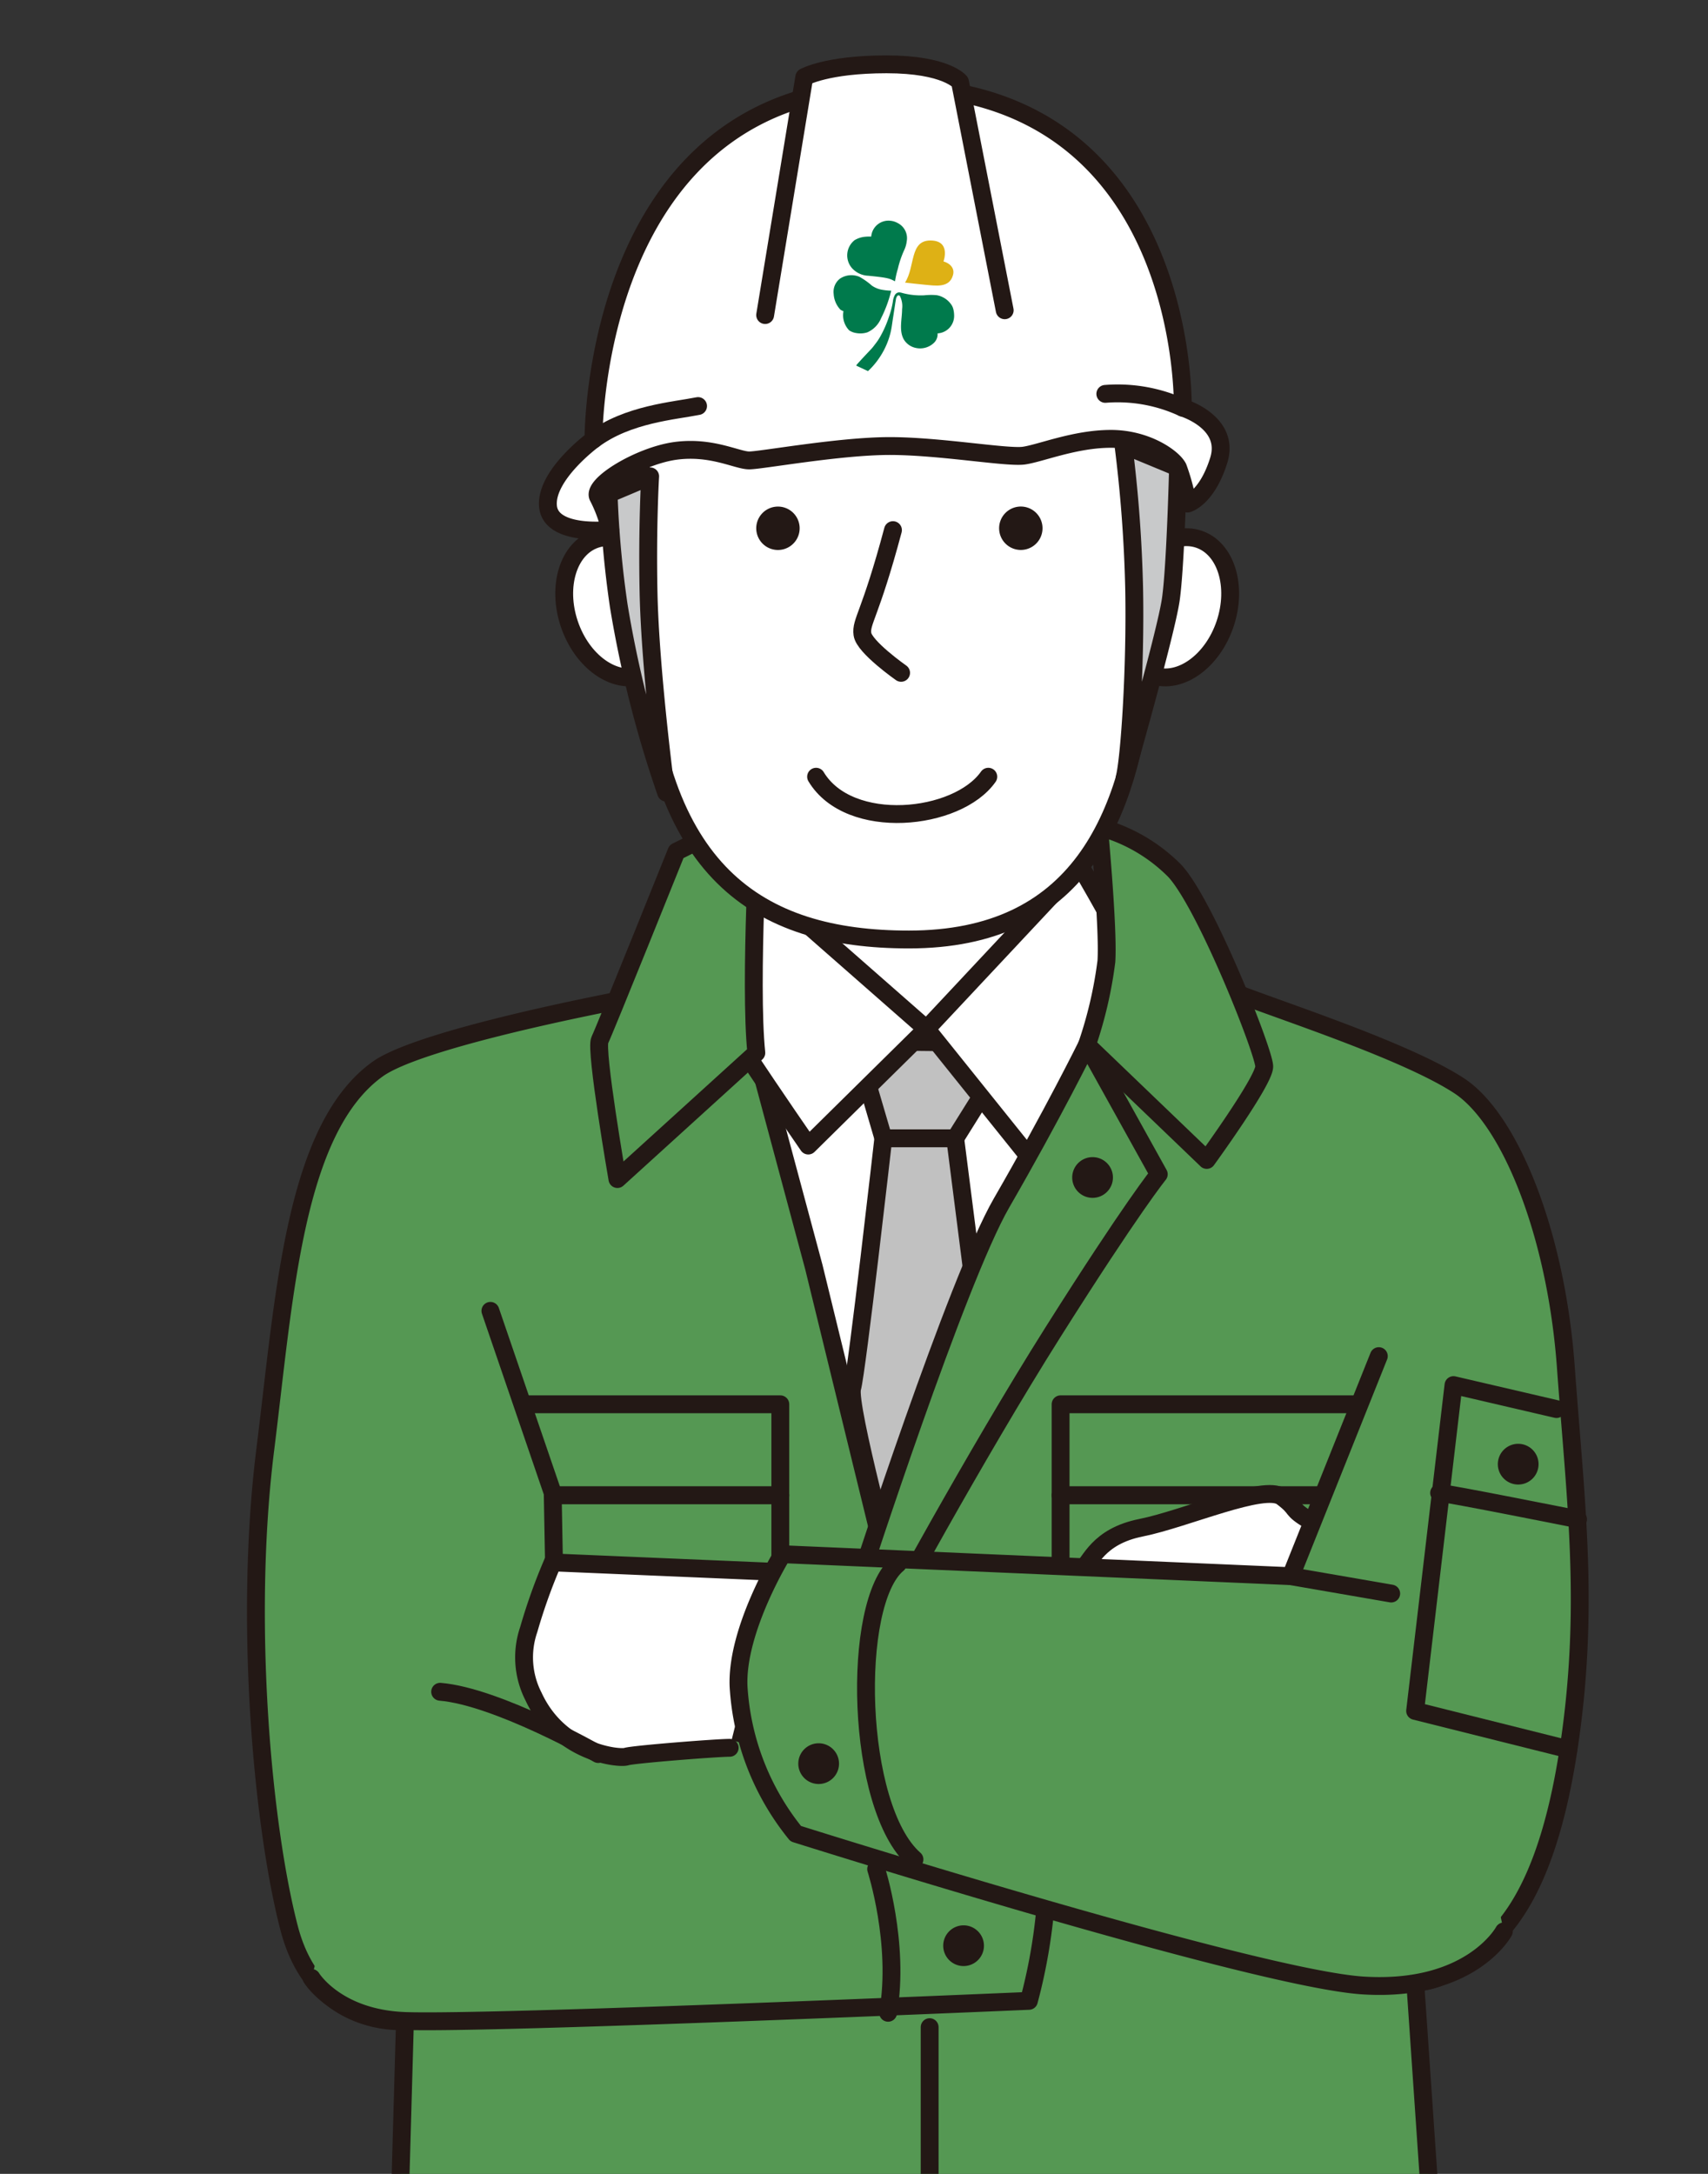 <svg xmlns="http://www.w3.org/2000/svg" xmlns:xlink="http://www.w3.org/1999/xlink" width="191.402" height="243.602" viewBox="0 0 191.402 243.602">
  <rect x="0" y="0" width="191.402" height="243.602" fill="#333333" stroke="none"/>
  <defs>
    <clipPath id="clip-path">
      <rect id="長方形_348" data-name="長方形 348" width="191.402" height="243.601" fill="none"/>
    </clipPath>
  </defs>
  <g id="グループ_2726" data-name="グループ 2726" transform="translate(-189.175 -27.281)">
    <g id="グループ_2725" data-name="グループ 2725" transform="translate(189.175 27.281)" clip-path="url(#clip-path)">
      <path id="パス_2803" data-name="パス 2803" d="M306.675,128.85s13.809.276,19.726,2.5,18.607,6.4,24.279,10.1,10.878,16.494,11.97,31.542c1.1,15.17,2.712,26.979.3,42.821-3.056,20.038-9.912,22.275-12.378,24.248a7.9,7.9,0,0,1-4.8,1.882l2.338,34.119H231.715l.844-29.8s-10.011.967-12.971-10.377-5.1-34.334-2.687-53.625c2.15-17.182,3.225-35.974,12.618-42.686,6.822-4.873,48.3-11.95,57.182-12.2a132.157,132.157,0,0,1,19.973,1.479" transform="translate(-187.178 -19.789)" fill="#559853"/>
      <path id="パス_2804" data-name="パス 2804" d="M306.675,128.85s13.809.276,19.726,2.5,18.607,6.4,24.279,10.1,10.878,16.494,11.97,31.542c1.1,15.17,2.712,26.979.3,42.821-3.056,20.038-9.912,22.275-12.378,24.248a7.9,7.9,0,0,1-4.8,1.882l2.338,34.119H231.715l.844-29.8s-10.011.967-12.971-10.377-5.1-34.334-2.687-53.625c2.15-17.182,3.225-35.974,12.618-42.686,6.822-4.873,48.3-11.95,57.182-12.2A132.179,132.179,0,0,1,306.675,128.85Z" transform="translate(-187.178 -19.789)" fill="none" stroke="#231815" stroke-linecap="round" stroke-linejoin="round" stroke-width="2"/>
      <path id="パス_2805" data-name="パス 2805" d="M266.034,117.239l1.342,19.06h37.852l-.805-18.793Z" transform="translate(-183.422 -20.547)" fill="#fff"/>
      <path id="パス_2806" data-name="パス 2806" d="M266.034,117.239l1.342,19.06h37.852l-.805-18.793Z" transform="translate(-183.422 -20.547)" fill="none" stroke="#231815" stroke-linecap="round" stroke-linejoin="round" stroke-width="2"/>
      <path id="パス_2807" data-name="パス 2807" d="M268.028,137.108l37.051-.891-22.735,57.092-7.874-32.214Z" transform="translate(-183.273 -19.127)" fill="#fff"/>
      <path id="パス_2808" data-name="パス 2808" d="M268.028,137.108l37.051-.891-22.735,57.092-7.874-32.214Z" transform="translate(-183.273 -19.127)" fill="none" stroke="#231815" stroke-linecap="round" stroke-linejoin="round" stroke-width="2"/>
      <path id="パス_2809" data-name="パス 2809" d="M278.273,135.721c1.879.268,17.987.268,17.987.268l-6.71,10.735H281.5Z" transform="translate(-182.506 -19.164)" fill="#c1c1c1"/>
      <path id="パス_2810" data-name="パス 2810" d="M278.273,135.721c1.879.268,17.987.268,17.987.268l-6.71,10.735H281.5Z" transform="translate(-182.506 -19.164)" fill="none" stroke="#231815" stroke-linecap="round" stroke-linejoin="round" stroke-width="2"/>
      <path id="パス_2811" data-name="パス 2811" d="M281.515,145.961h8.054l3.843,30.153-10.739,18.971s-5.19-19.24-4.653-21.119,3.494-28.005,3.494-28.005" transform="translate(-182.528 -18.398)" fill="#c1c1c1"/>
      <path id="パス_2812" data-name="パス 2812" d="M281.515,145.961h8.054l3.843,30.153-10.739,18.971s-5.19-19.24-4.653-21.119S281.515,145.961,281.515,145.961Z" transform="translate(-182.528 -18.398)" fill="none" stroke="#231815" stroke-linecap="round" stroke-linejoin="round" stroke-width="2"/>
      <path id="パス_2813" data-name="パス 2813" d="M266.447,117.239l21.208,18.613-13.243,13.065s-14.675-21.208-13.866-21.744,5.906-9.934,5.906-9.934" transform="translate(-183.835 -20.547)" fill="#fff"/>
      <path id="パス_2814" data-name="パス 2814" d="M266.447,117.239l21.208,18.613-13.243,13.065s-14.675-21.208-13.866-21.744S266.447,117.239,266.447,117.239Z" transform="translate(-183.835 -20.547)" fill="none" stroke="#231815" stroke-linecap="round" stroke-linejoin="round" stroke-width="2"/>
      <path id="パス_2815" data-name="パス 2815" d="M302.947,117.488l-17.181,18.345,11.633,14.5s10.828-21.39,11.1-22.192-5.548-10.649-5.548-10.649" transform="translate(-181.945 -20.529)" fill="#fff"/>
      <path id="パス_2816" data-name="パス 2816" d="M302.947,117.488l-17.181,18.345,11.633,14.5s10.828-21.39,11.1-22.192S302.947,117.488,302.947,117.488Z" transform="translate(-181.945 -20.529)" fill="none" stroke="#231815" stroke-linecap="round" stroke-linejoin="round" stroke-width="2"/>
      <path id="パス_2817" data-name="パス 2817" d="M269.613,111.74s-1.164,19.418-.358,27.2l-15.567,14.143s-2.511-14.5-1.973-15.575,8.591-21.119,8.591-21.119Z" transform="translate(-184.499 -20.959)" fill="#559853"/>
      <path id="パス_2818" data-name="パス 2818" d="M269.613,111.74s-1.164,19.418-.358,27.2l-15.567,14.143s-2.511-14.5-1.973-15.575,8.591-21.119,8.591-21.119Z" transform="translate(-184.499 -20.959)" fill="none" stroke="#231815" stroke-linecap="round" stroke-linejoin="round" stroke-width="2"/>
      <path id="パス_2819" data-name="パス 2819" d="M303.841,113.493s1.075,11.364.835,15.063a46.918,46.918,0,0,1-2.178,9.366l13.423,12.887s6.443-8.859,6.443-10.469-6.537-18.165-10.027-21.927a18.732,18.732,0,0,0-8.491-4.917" transform="translate(-180.692 -20.828)" fill="#559853"/>
      <path id="パス_2820" data-name="パス 2820" d="M303.841,113.493s1.075,11.364.835,15.063a46.918,46.918,0,0,1-2.178,9.366l13.423,12.887s6.443-8.859,6.443-10.469-6.537-18.165-10.027-21.927A18.727,18.727,0,0,0,303.841,113.493Z" transform="translate(-180.692 -20.828)" fill="none" stroke="#231815" stroke-linecap="round" stroke-linejoin="round" stroke-width="2"/>
      <path id="パス_2821" data-name="パス 2821" d="M304.274,136.221l8.048,14.492s-2.96,3.612-11.837,17.666-18.987,32.8-18.987,32.8l-2.713-4.933s10.882-33.591,15.908-42.3c5.786-10.023,9.575-17.719,9.575-17.719" transform="translate(-182.467 -19.127)" fill="#559853"/>
      <path id="パス_2822" data-name="パス 2822" d="M304.274,136.221l8.048,14.492s-2.96,3.612-11.837,17.666-18.987,32.8-18.987,32.8l-2.713-4.933s10.882-33.591,15.908-42.3C300.485,143.917,304.274,136.221,304.274,136.221Z" transform="translate(-182.467 -19.127)" fill="none" stroke="#231815" stroke-linecap="round" stroke-linejoin="round" stroke-width="2"/>
      <rect id="長方形_340" data-name="長方形 340" width="29.53" height="10.201" transform="translate(57.914 157.363)" fill="#559853"/>
      <rect id="長方形_341" data-name="長方形 341" width="29.53" height="10.201" transform="translate(57.914 157.363)" fill="none" stroke="#231815" stroke-linecap="round" stroke-linejoin="round" stroke-width="2"/>
      <rect id="長方形_342" data-name="長方形 342" width="29.53" height="19.598" transform="translate(57.914 167.564)" fill="#559853"/>
      <rect id="長方形_343" data-name="長方形 343" width="29.53" height="19.598" transform="translate(57.914 167.564)" fill="none" stroke="#231815" stroke-linecap="round" stroke-linejoin="round" stroke-width="2"/>
      <rect id="長方形_344" data-name="長方形 344" width="34.9" height="10.201" transform="translate(118.853 157.363)" fill="#559853"/>
      <rect id="長方形_345" data-name="長方形 345" width="34.9" height="10.201" transform="translate(118.853 157.363)" fill="none" stroke="#231815" stroke-linecap="round" stroke-linejoin="round" stroke-width="2"/>
      <rect id="長方形_346" data-name="長方形 346" width="34.9" height="19.598" transform="translate(118.853 167.564)" fill="#559853"/>
      <rect id="長方形_347" data-name="長方形 347" width="34.9" height="19.598" transform="translate(118.853 167.564)" fill="none" stroke="#231815" stroke-linecap="round" stroke-linejoin="round" stroke-width="2"/>
      <path id="パス_2823" data-name="パス 2823" d="M301.957,191.5c.987-.741,1.726-3.7,6.658-4.685s13.809-4.933,15.781-3.451.741,1.233,3.205,2.712,4.685,2.713,3.945,4.439-1.972,6.164-3.945,6.164-25.644.493-25.644.493Z" transform="translate(-180.733 -15.622)" fill="#fff"/>
      <path id="パス_2824" data-name="パス 2824" d="M301.957,191.5c.987-.741,1.726-3.7,6.658-4.685s13.809-4.933,15.781-3.451.741,1.233,3.205,2.712,4.685,2.713,3.945,4.439-1.972,6.164-3.945,6.164-25.644.493-25.644.493Z" transform="translate(-180.733 -15.622)" fill="none" stroke="#231815" stroke-linecap="round" stroke-linejoin="round" stroke-width="2"/>
      <path id="パス_2825" data-name="パス 2825" d="M241.7,163.944l6.98,20.4.259,13.9,1.818,7.514,49.809,14.548a11.041,11.041,0,0,1,3.452,8.877,61.482,61.482,0,0,1-1.972,12.082s-60.345,2.614-69.926,2.257c-7.7-.291-10.465-4.828-10.465-4.828" transform="translate(-186.744 -17.051)" fill="#559853"/>
      <path id="パス_2826" data-name="パス 2826" d="M241.7,163.944l6.98,20.4.259,13.9,1.818,7.514,49.809,14.548a11.041,11.041,0,0,1,3.452,8.877,61.482,61.482,0,0,1-1.972,12.082s-60.345,2.614-69.926,2.257c-7.7-.291-10.465-4.828-10.465-4.828" transform="translate(-186.744 -17.051)" fill="none" stroke="#231815" stroke-linecap="round" stroke-linejoin="round" stroke-width="2"/>
      <path id="パス_2827" data-name="パス 2827" d="M271.787,191.219l-24.761-1.05a63.116,63.116,0,0,0-2.687,7.518,9.6,9.6,0,0,0,.537,7.518c2.959,6.411,9.649,6.976,10.39,6.729s10.109-.987,11.588-.987" transform="translate(-185.085 -15.088)" fill="#fff"/>
      <path id="パス_2828" data-name="パス 2828" d="M271.787,191.219l-24.761-1.05a63.116,63.116,0,0,0-2.687,7.518,9.6,9.6,0,0,0,.537,7.518c2.959,6.411,9.649,6.976,10.39,6.729s10.109-.987,11.588-.987" transform="translate(-185.085 -15.088)" fill="none" stroke="#231815" stroke-linecap="round" stroke-linejoin="round" stroke-width="2"/>
      <path id="パス_2829" data-name="パス 2829" d="M337.925,168.664l-9.863,24.658-56.955-2.46s-5.189,8.384-4.932,14.794a28.844,28.844,0,0,0,6.411,16.522s51.535,16.274,63.617,17.014,15.733-6.064,15.733-6.064" transform="translate(-183.412 -16.698)" fill="#559853"/>
      <path id="パス_2830" data-name="パス 2830" d="M337.925,168.664l-9.863,24.658-56.955-2.46s-5.189,8.384-4.932,14.794a28.844,28.844,0,0,0,6.411,16.522s51.535,16.274,63.617,17.014,15.733-6.064,15.733-6.064" transform="translate(-183.412 -16.698)" fill="none" stroke="#231815" stroke-linecap="round" stroke-linejoin="round" stroke-width="2"/>
      <path id="パス_2831" data-name="パス 2831" d="M283.016,190.336c-5.239,4.311-4.749,27.295,1.879,33.105" transform="translate(-182.417 -15.076)" fill="#559853"/>
      <path id="パス_2832" data-name="パス 2832" d="M283.016,190.336c-5.239,4.311-4.749,27.295,1.879,33.105" transform="translate(-182.417 -15.076)" fill="none" stroke="#231815" stroke-linecap="round" stroke-linejoin="round" stroke-width="2"/>
      <path id="パス_2833" data-name="パス 2833" d="M280.521,222.139s2.687,8.323,1.341,16.108" transform="translate(-182.338 -12.695)" fill="#7f824b"/>
      <path id="パス_2834" data-name="パス 2834" d="M280.521,222.139s2.687,8.323,1.341,16.108" transform="translate(-182.338 -12.695)" fill="none" stroke="#231815" stroke-linecap="round" stroke-linejoin="round" stroke-width="2"/>
      <path id="パス_2835" data-name="パス 2835" d="M252.782,210.637s-11.275-6.443-17.719-6.98" transform="translate(-185.74 -14.079)" fill="#7f824b"/>
      <path id="パス_2836" data-name="パス 2836" d="M252.782,210.637s-11.275-6.443-17.719-6.98" transform="translate(-185.74 -14.079)" fill="none" stroke="#231815" stroke-linecap="round" stroke-linejoin="round" stroke-width="2"/>
      <line id="線_315" data-name="線 315" x2="11.252" y2="1.947" transform="translate(144.649 176.624)" fill="none" stroke="#231815" stroke-linecap="round" stroke-linejoin="round" stroke-width="2"/>
      <path id="パス_2837" data-name="パス 2837" d="M276.967,211.309a2.282,2.282,0,1,1-2.282-2.282,2.283,2.283,0,0,1,2.282,2.282" transform="translate(-182.945 -13.677)" fill="#231815"/>
      <path id="パス_2838" data-name="パス 2838" d="M292.077,230.29a2.282,2.282,0,1,1-2.282-2.282,2.283,2.283,0,0,1,2.282,2.282" transform="translate(-181.814 -12.256)" fill="#231815"/>
      <path id="パス_2839" data-name="パス 2839" d="M349.9,180.088a2.282,2.282,0,1,1-2.282-2.282,2.282,2.282,0,0,1,2.282,2.282" transform="translate(-177.486 -16.014)" fill="#231815"/>
      <path id="パス_2840" data-name="パス 2840" d="M305.526,150.2a2.282,2.282,0,1,1-2.282-2.282,2.282,2.282,0,0,1,2.282,2.282" transform="translate(-180.808 -18.251)" fill="#231815"/>
      <path id="パス_2841" data-name="パス 2841" d="M352.556,174.372l-11.544-2.687-4.3,36.511,17.181,4.3" transform="translate(-178.131 -16.472)" fill="none" stroke="#231815" stroke-linecap="round" stroke-linejoin="round" stroke-width="2"/>
      <path id="パス_2842" data-name="パス 2842" d="M339.214,182.926c.805,0,15.57,2.954,15.57,2.954" transform="translate(-177.944 -15.631)" fill="none" stroke="#231815" stroke-linecap="round" stroke-linejoin="round" stroke-width="2"/>
      <line id="線_316" data-name="線 316" y2="28.993" transform="translate(104.178 227.161)" fill="none" stroke="#231815" stroke-linecap="round" stroke-linejoin="round" stroke-width="2"/>
      <path id="パス_2843" data-name="パス 2843" d="M259.593,89.29c1.418,4.216.1,8.463-2.946,9.488s-6.664-1.564-8.08-5.779-.1-8.463,2.945-9.488,6.664,1.564,8.081,5.779" transform="translate(-184.772 -23.089)" fill="#fff"/>
      <path id="パス_2844" data-name="パス 2844" d="M259.593,89.29c1.418,4.216.1,8.463-2.946,9.488s-6.664-1.564-8.08-5.779-.1-8.463,2.945-9.488S258.176,85.075,259.593,89.29Z" transform="translate(-184.772 -23.089)" fill="none" stroke="#231815" stroke-linecap="round" stroke-linejoin="round" stroke-width="2"/>
      <path id="パス_2845" data-name="パス 2845" d="M306.684,89.29c-1.418,4.216-.1,8.463,2.945,9.488s6.664-1.564,8.08-5.779.1-8.463-2.945-9.488-6.664,1.564-8.081,5.779" transform="translate(-180.422 -23.089)" fill="#fff"/>
      <path id="パス_2846" data-name="パス 2846" d="M306.684,89.29c-1.418,4.216-.1,8.463,2.945,9.488s6.664-1.564,8.08-5.779.1-8.463-2.945-9.488S308.1,85.075,306.684,89.29Z" transform="translate(-180.422 -23.089)" fill="none" stroke="#231815" stroke-linecap="round" stroke-linejoin="round" stroke-width="2"/>
      <path id="パス_2847" data-name="パス 2847" d="M257.206,69.083c-1.759,7.2-1.619,18.339-1.048,28.571,1.426,25.531,12.824,33.222,29.881,33.222,18.971,0,24.74-13.5,26.4-29.7.889-8.685,3.316-20.456,1.045-30.184s-8.8-22.589-32.817-21.1c-15.115.939-20.28,6.179-23.459,19.19" transform="translate(-184.19 -25.597)" fill="#fff"/>
      <path id="パス_2848" data-name="パス 2848" d="M257.206,69.083c-1.759,7.2-1.619,18.339-1.048,28.571,1.426,25.531,12.824,33.222,29.881,33.222,18.971,0,24.74-13.5,26.4-29.7.889-8.685,3.316-20.456,1.045-30.184s-8.8-22.589-32.817-21.1C265.55,50.831,260.384,56.071,257.206,69.083Z" transform="translate(-184.19 -25.597)" fill="none" stroke="#231815" stroke-linecap="round" stroke-linejoin="round" stroke-width="2"/>
      <path id="パス_2849" data-name="パス 2849" d="M257.283,76.944s-.336,5.62-.18,13.065c.189,8.894,1.969,22.371,1.969,22.371a126.719,126.719,0,0,1-5.309-20.939,112.967,112.967,0,0,1-1.134-12.528Z" transform="translate(-184.425 -23.564)" fill="#c8c9ca"/>
      <path id="パス_2850" data-name="パス 2850" d="M257.283,76.944s-.336,5.62-.18,13.065c.189,8.894,1.969,22.371,1.969,22.371a126.719,126.719,0,0,1-5.309-20.939,112.967,112.967,0,0,1-1.134-12.528Z" transform="translate(-184.425 -23.564)" fill="none" stroke="#231815" stroke-linecap="round" stroke-linejoin="round" stroke-width="2"/>
      <path id="パス_2851" data-name="パス 2851" d="M306.3,73.669A155.354,155.354,0,0,1,307.5,89.656c.18,9.1-.518,19.273-1.075,21.357,0,0,4.653-16.286,5.189-20.044s.806-14.765.806-14.765Z" transform="translate(-180.408 -23.809)" fill="#c8c9ca"/>
      <path id="パス_2852" data-name="パス 2852" d="M306.3,73.669A155.354,155.354,0,0,1,307.5,89.656c.18,9.1-.518,19.273-1.075,21.357,0,0,4.653-16.286,5.189-20.044s.806-14.765.806-14.765Z" transform="translate(-180.408 -23.809)" fill="none" stroke="#231815" stroke-linecap="round" stroke-linejoin="round" stroke-width="2"/>
      <path id="パス_2853" data-name="パス 2853" d="M253.284,85.981s-6.711.805-6.98-2.687,5.1-7.427,5.1-7.427-.268-39.555,33.289-39.555,32.751,35.979,32.751,35.979,5.374,1.612,4.027,5.906-3.49,4.837-3.49,4.837a22.888,22.888,0,0,0-1.075-4.026c-.537-1.075-3.49-3.225-7.516-3.225s-7.874,1.612-9.754,1.879-9.4-1.075-15.034-1.075S270.2,78.2,268.853,78.2s-4.206-1.612-8.232-1.075-9.486,3.848-8.679,5.19a15.824,15.824,0,0,1,1.342,3.668" transform="translate(-184.899 -26.605)" fill="#fff"/>
      <path id="パス_2854" data-name="パス 2854" d="M253.284,85.981s-6.711.805-6.98-2.687,5.1-7.427,5.1-7.427-.268-39.555,33.289-39.555,32.751,35.979,32.751,35.979,5.374,1.612,4.027,5.906-3.49,4.837-3.49,4.837a22.888,22.888,0,0,0-1.075-4.026c-.537-1.075-3.49-3.225-7.516-3.225s-7.874,1.612-9.754,1.879-9.4-1.075-15.034-1.075S270.2,78.2,268.853,78.2s-4.206-1.612-8.232-1.075-9.486,3.848-8.679,5.19A15.808,15.808,0,0,1,253.284,85.981Z" transform="translate(-184.899 -26.605)" fill="none" stroke="#231815" stroke-linecap="round" stroke-linejoin="round" stroke-width="2"/>
      <path id="パス_2855" data-name="パス 2855" d="M282.514,82.549c-2.559,9.591-3.62,10.223-3.422,11.661s4.333,4.333,4.333,4.333" transform="translate(-182.446 -23.144)" fill="#fff"/>
      <path id="パス_2856" data-name="パス 2856" d="M282.514,82.549c-2.559,9.591-3.62,10.223-3.422,11.661s4.333,4.333,4.333,4.333" transform="translate(-182.446 -23.144)" fill="none" stroke="#231815" stroke-linecap="round" stroke-linejoin="round" stroke-width="2"/>
      <path id="パス_2857" data-name="パス 2857" d="M272.878,82.363A2.432,2.432,0,1,1,270.29,80.1a2.432,2.432,0,0,1,2.588,2.267h0" transform="translate(-183.273 -23.328)" fill="#231815"/>
      <path id="パス_2858" data-name="パス 2858" d="M298.2,82.363a2.432,2.432,0,1,1-2.588-2.267,2.432,2.432,0,0,1,2.588,2.267h0" transform="translate(-181.378 -23.328)" fill="#231815"/>
      <path id="パス_2859" data-name="パス 2859" d="M274.258,108.258c3.711,6.186,15.838,4.944,19.3,0" transform="translate(-182.806 -21.22)" fill="#fff"/>
      <path id="パス_2860" data-name="パス 2860" d="M274.258,108.258c3.711,6.186,15.838,4.944,19.3,0" transform="translate(-182.806 -21.22)" fill="none" stroke="#231815" stroke-linecap="round" stroke-linejoin="round" stroke-width="2"/>
      <path id="パス_2861" data-name="パス 2861" d="M251.048,73.376c3.848-2.863,9.037-3.225,11.723-3.762" transform="translate(-184.544 -24.112)" fill="#f9be00"/>
      <path id="パス_2862" data-name="パス 2862" d="M251.048,73.376c3.848-2.863,9.037-3.225,11.723-3.762" transform="translate(-184.544 -24.112)" fill="none" stroke="#231815" stroke-linecap="round" stroke-linejoin="round" stroke-width="2"/>
      <path id="パス_2863" data-name="パス 2863" d="M313.094,69.9a17.387,17.387,0,0,0-8.681-1.551" transform="translate(-180.549 -24.211)" fill="#f9be00"/>
      <path id="パス_2864" data-name="パス 2864" d="M313.094,69.9a17.387,17.387,0,0,0-8.681-1.551" transform="translate(-180.549 -24.211)" fill="none" stroke="#231815" stroke-linecap="round" stroke-linejoin="round" stroke-width="2"/>
      <path id="パス_2865" data-name="パス 2865" d="M268.948,62.085l4.385-26.666s2.505-1.432,9.217-1.432,8.232,1.969,8.232,1.969l5.011,25.592" transform="translate(-183.204 -26.779)" fill="#fff"/>
      <path id="パス_2866" data-name="パス 2866" d="M268.948,62.085l4.385-26.666s2.505-1.432,9.217-1.432,8.232,1.969,8.232,1.969l5.011,25.592" transform="translate(-183.204 -26.779)" fill="none" stroke="#231815" stroke-linecap="round" stroke-linejoin="round" stroke-width="2"/>
      <path id="パス_2867" data-name="パス 2867" d="M289.371,63.889c0,1.971-3.1,3.57-6.916,3.57s-6.915-1.6-6.915-3.57,3.1-3.57,6.915-3.57,6.916,1.6,6.916,3.57" transform="translate(-182.71 -24.808)" fill="#fff"/>
      <g id="logo" transform="translate(93.407 24.738)">
        <path id="パス_324" data-name="パス 324" d="M42.741,12.955s.876-2.345-1.469-2.345-1.683,2.919-2.842,4.719c.718.077,1.436.171,2.151.233,1.194.1,2.83.441,3.231-1.094C44.016,13.687,43.446,13.159,42.741,12.955Z" transform="translate(-30.419 -8.399)" fill="#deb115"/>
        <path id="パス_325" data-name="パス 325" d="M12.218-.015a2.022,2.022,0,0,1,.751.239,1.9,1.9,0,0,1,1.04,2.043,3.177,3.177,0,0,1-.266.963,10.919,10.919,0,0,0-.732,2.145,9.671,9.671,0,0,0-.316,1.39c-.624-.312-.712-.4-3.011-.624a2.578,2.578,0,0,1-1.852-.9,2.177,2.177,0,0,1,.322-3.077,2.769,2.769,0,0,1,1.2-.391,4.8,4.8,0,0,1,.674-.017A1.941,1.941,0,0,1,12.218-.015Z" transform="translate(-5.805 0.019)" fill="#007a4c"/>
        <path id="パス_326" data-name="パス 326" d="M6.392,31.042a7.04,7.04,0,0,1-.949-.092,2.869,2.869,0,0,1-1.217-.474,7.731,7.731,0,0,0-1.394-.988,2.315,2.315,0,0,0-2.178.2A1.872,1.872,0,0,0-.058,31.4,2.805,2.805,0,0,0,.7,33.17c.025.021.339.191.343.16a2.433,2.433,0,0,0,.643,2.162,1.958,1.958,0,0,0,.807.3,2.573,2.573,0,0,0,1.225-.083,2.965,2.965,0,0,0,1.535-1.573A14.432,14.432,0,0,0,6.392,31.042Z" transform="translate(0.073 -23.205)" fill="#007a4c"/>
        <path id="パス_327" data-name="パス 327" d="M12.16,46.8l1.313.612a1.168,1.168,0,0,0,.141-.129c.131-.125.256-.254.377-.389a8.772,8.772,0,0,0,.886-1.165A8.659,8.659,0,0,0,16,43.117c.127-.516.185-1.051.268-1.575l.25-1.627c.021-.166.054-.333.081-.5a.772.772,0,0,1,.139-.383.181.181,0,0,1,.335.012,2.5,2.5,0,0,1,.225,1.427c0,1.1-.381,2.418.208,3.42a2.06,2.06,0,0,0,1.369.934,2.239,2.239,0,0,0,1.916-.508,1.354,1.354,0,0,0,.485-1.132,1.96,1.96,0,0,0,1.852-2.045,3.044,3.044,0,0,0-.1-.714,1.506,1.506,0,0,0-.262-.526,2.526,2.526,0,0,0-.928-.778,2.344,2.344,0,0,0-.709-.221,7.13,7.13,0,0,0-1.365.021,8.077,8.077,0,0,1-2.5-.277.93.93,0,0,0-.36-.048.6.6,0,0,0-.416.289,2.037,2.037,0,0,0-.225.755,9.244,9.244,0,0,1-.443,1.7,12.25,12.25,0,0,1-.949,2.168,6.424,6.424,0,0,1-.572.859c-.146.185-.268.366-.431.539-.551.589-1.132,1.194-1.664,1.8Z" transform="translate(-9.615 -30.566)" fill="#007a4c"/>
      </g>
    </g>
  </g>
</svg>
